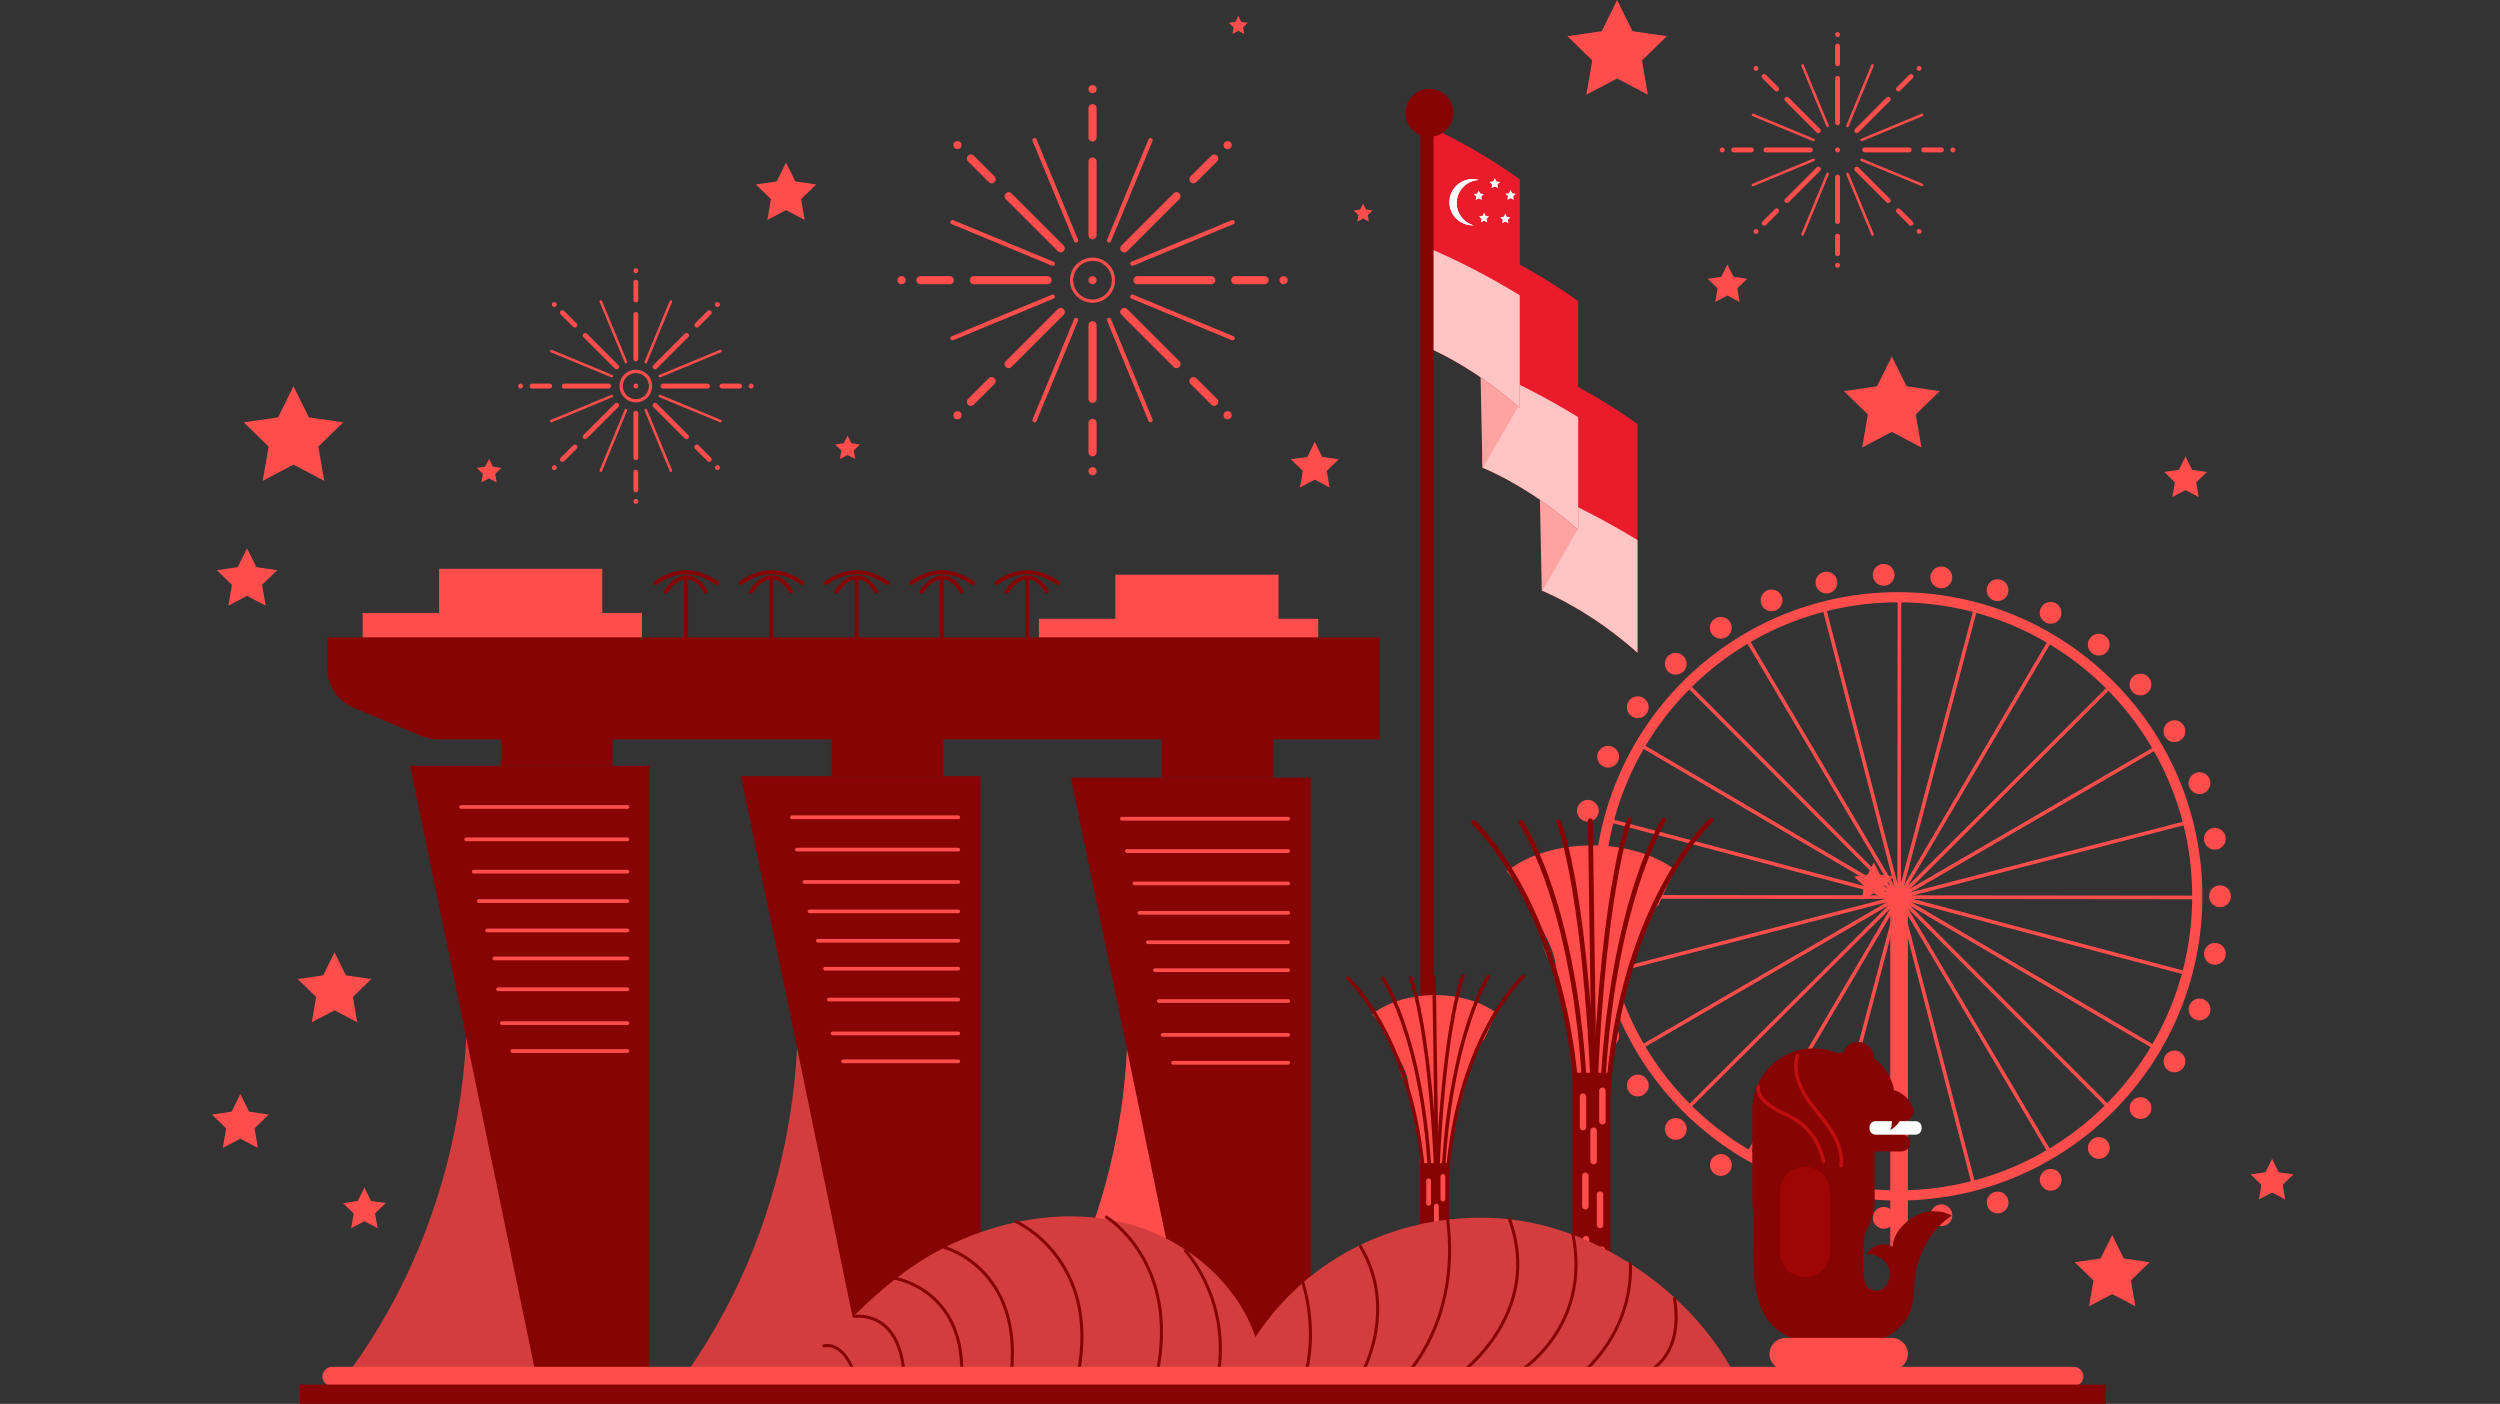 <?xml version="1.0" encoding="utf-8"?>
<!-- Generator: Adobe Illustrator 16.0.0, SVG Export Plug-In . SVG Version: 6.00 Build 0)  -->
<!DOCTYPE svg PUBLIC "-//W3C//DTD SVG 1.1//EN" "http://www.w3.org/Graphics/SVG/1.1/DTD/svg11.dtd">
<svg version="1.1" id="Layer_1" xmlns="http://www.w3.org/2000/svg" xmlns:xlink="http://www.w3.org/1999/xlink" x="0px" y="0px"
	 width="800px" height="449.234px" viewBox="0 0 800 449.234" enable-background="new 0 0 800 449.234" xml:space="preserve">
<rect x="0" y="0" width="800" height="449.234" fill="#333333" stroke="none"/>
<path fill="#EA1C2C" d="M493.021,117.935c10.876,4.879,21.271,10.833,30.981,17.747v73.18c-9.01-8.006-19.484-15.048-30.54-19.844
	L493.021,117.935z"/>
<path fill="#FFC4C4" d="M493.264,157.022l0.199,31.996c11.056,4.796,21.53,11.838,30.54,19.844V172.82
	C514.152,166.787,503.888,161.445,493.264,157.022z"/>
<polygon fill="#FFA2A2" points="492.397,141.809 493.383,189.292 504.844,169.449 "/>
<path fill="#EA1C2C" d="M474.033,78.592c10.877,4.878,21.271,10.833,30.981,17.747v73.179c-9.009-8.005-19.483-15.048-30.539-19.843
	L474.033,78.592z"/>
<path fill="#FFC4C4" d="M474.276,117.679l0.199,31.996c11.056,4.796,21.53,11.838,30.539,19.843v-36.041
	C495.166,127.443,484.898,122.102,474.276,117.679z"/>
<g>
	<g>
		<g>
			
				<circle fill="none" stroke="#FF4D4C" stroke-width="6.975" stroke-linecap="round" stroke-linejoin="round" stroke-dasharray="0,18.489" cx="607.415" cy="286.832" r="102.986"/>
		</g>
		<path fill="none" stroke="#FF4D4C" stroke-width="3.264" stroke-linejoin="round" stroke-miterlimit="10" d="M703.13,286.832
			c0,52.86-42.854,95.713-95.715,95.713c-52.862,0-95.715-42.853-95.715-95.713c0-52.864,42.853-95.715,95.715-95.715
			C660.275,191.117,703.13,233.968,703.13,286.832z"/>
		
			<line fill="none" stroke="#FF4D4C" stroke-width="1.163" stroke-linejoin="round" stroke-miterlimit="10" x1="559.429" y1="205.268" x2="656.022" y2="368.909"/>
		
			<line fill="none" stroke="#FF4D4C" stroke-width="1.163" stroke-linejoin="round" stroke-miterlimit="10" x1="632.056" y1="195.245" x2="583.395" y2="378.932"/>
		
			<line fill="none" stroke="#FF4D4C" stroke-width="1.163" stroke-linejoin="round" stroke-miterlimit="10" x1="689.873" y1="239.35" x2="525.578" y2="334.827"/>
		
			<line fill="none" stroke="#FF4D4C" stroke-width="1.163" stroke-linejoin="round" stroke-miterlimit="10" x1="699.567" y1="311.419" x2="515.883" y2="262.759"/>
		
			<line fill="none" stroke="#FF4D4C" stroke-width="1.163" stroke-linejoin="round" stroke-miterlimit="10" x1="674.838" y1="354.341" x2="540.611" y2="219.836"/>
		
			<line fill="none" stroke="#FF4D4C" stroke-width="1.163" stroke-linejoin="round" stroke-miterlimit="10" x1="607.627" y1="382.1" x2="607.824" y2="192.077"/>
		
			<line fill="none" stroke="#FF4D4C" stroke-width="1.163" stroke-linejoin="round" stroke-miterlimit="10" x1="540.473" y1="354.202" x2="674.979" y2="219.975"/>
		
			<line fill="none" stroke="#FF4D4C" stroke-width="1.163" stroke-linejoin="round" stroke-miterlimit="10" x1="512.714" y1="286.989" x2="702.736" y2="287.187"/>
		
			<line fill="none" stroke="#FF4D4C" stroke-width="1.163" stroke-linejoin="round" stroke-miterlimit="10" x1="525.834" y1="238.911" x2="689.615" y2="335.265"/>
		
			<line fill="none" stroke="#FF4D4C" stroke-width="1.163" stroke-linejoin="round" stroke-miterlimit="10" x1="699.696" y1="263.248" x2="515.754" y2="310.928"/>
		
			<line fill="none" stroke="#FF4D4C" stroke-width="1.163" stroke-linejoin="round" stroke-miterlimit="10" x1="631.565" y1="379.06" x2="583.886" y2="195.117"/>
		
			<line fill="none" stroke="#FF4D4C" stroke-width="1.163" stroke-linejoin="round" stroke-miterlimit="10" x1="559.549" y1="368.979" x2="655.902" y2="205.197"/>
	</g>
	<rect x="604.885" y="285.433" fill="#FF4D4C" width="5.646" height="122.112"/>
</g>
<rect x="136.152" y="436.872" fill="#FF4D4C" width="64.898" height="2.06"/>
<polygon fill="#FFA2A2" points="473.41,102.465 474.396,149.948 485.856,130.105 "/>
<path fill="#EA1C2C" d="M455.347,39.616c10.876,4.879,21.27,10.833,30.979,17.747v73.179c-9.007-8.006-19.482-15.048-30.537-19.843
	L455.347,39.616z"/>
<path fill="#FFC4C4" d="M455.589,78.703l0.2,31.996c11.055,4.796,21.53,11.837,30.539,19.843V94.501
	C476.478,88.467,466.212,83.126,455.589,78.703z"/>
<rect x="454.489" y="41.406" fill="#870404" width="4.244" height="365.076"/>
<g>
	<rect x="140.507" y="182.022" fill="#FF4D4C" width="52.219" height="23.052"/>
	<rect x="116.045" y="196.136" fill="#FF4D4C" width="89.384" height="14.583"/>
	<rect x="356.911" y="183.904" fill="#FF4D4C" width="52.218" height="23.051"/>
	<rect x="332.447" y="198.017" fill="#FF4D4C" width="89.384" height="14.584"/>
	<path fill="#870404" d="M140.277,236.595h301.314v-32.64H104.732v10.056c0,5.433,3.355,10.348,8.542,12.512l21.489,8.969
		C136.502,236.219,138.38,236.595,140.277,236.595z"/>
	<g>
		
			<path fill="none" stroke="#870404" stroke-width="1.283" stroke-linecap="round" stroke-linejoin="round" stroke-miterlimit="10" d="
			M209.741,186.569c7.329-5.107,13.721-4.077,19.728,0.029"/>
		
			<line fill="none" stroke="#870404" stroke-width="1.283" stroke-linecap="round" stroke-linejoin="round" stroke-miterlimit="10" x1="219.542" y1="205.544" x2="219.542" y2="185.315"/>
		
			<path fill="none" stroke="#870404" stroke-width="1.283" stroke-linecap="round" stroke-linejoin="round" stroke-miterlimit="10" d="
			M213.034,189.393c2.666-4.391,8.39-7.684,12.78-0.157"/>
	</g>
	<g>
		
			<path fill="none" stroke="#870404" stroke-width="1.283" stroke-linecap="round" stroke-linejoin="round" stroke-miterlimit="10" d="
			M237.027,186.569c7.329-5.107,13.721-4.077,19.728,0.029"/>
		
			<line fill="none" stroke="#870404" stroke-width="1.283" stroke-linecap="round" stroke-linejoin="round" stroke-miterlimit="10" x1="246.828" y1="205.544" x2="246.828" y2="185.315"/>
		
			<path fill="none" stroke="#870404" stroke-width="1.283" stroke-linecap="round" stroke-linejoin="round" stroke-miterlimit="10" d="
			M240.319,189.393c2.666-4.391,8.39-7.684,12.781-0.157"/>
	</g>
	<g>
		
			<path fill="none" stroke="#870404" stroke-width="1.283" stroke-linecap="round" stroke-linejoin="round" stroke-miterlimit="10" d="
			M264.312,186.569c7.329-5.107,13.721-4.077,19.728,0.029"/>
		
			<line fill="none" stroke="#870404" stroke-width="1.283" stroke-linecap="round" stroke-linejoin="round" stroke-miterlimit="10" x1="274.113" y1="205.544" x2="274.113" y2="185.315"/>
		
			<path fill="none" stroke="#870404" stroke-width="1.283" stroke-linecap="round" stroke-linejoin="round" stroke-miterlimit="10" d="
			M267.605,189.393c2.665-4.391,8.389-7.684,12.78-0.157"/>
	</g>
	<g>
		
			<path fill="none" stroke="#870404" stroke-width="1.283" stroke-linecap="round" stroke-linejoin="round" stroke-miterlimit="10" d="
			M291.598,186.569c7.329-5.107,13.722-4.077,19.729,0.029"/>
		
			<line fill="none" stroke="#870404" stroke-width="1.283" stroke-linecap="round" stroke-linejoin="round" stroke-miterlimit="10" x1="301.398" y1="205.544" x2="301.398" y2="185.315"/>
		
			<path fill="none" stroke="#870404" stroke-width="1.283" stroke-linecap="round" stroke-linejoin="round" stroke-miterlimit="10" d="
			M294.891,189.393c2.666-4.391,8.39-7.684,12.78-0.157"/>
	</g>
	<g>
		
			<path fill="none" stroke="#870404" stroke-width="1.283" stroke-linecap="round" stroke-linejoin="round" stroke-miterlimit="10" d="
			M318.884,186.569c7.329-5.107,13.721-4.077,19.728,0.029"/>
		
			<line fill="none" stroke="#870404" stroke-width="1.283" stroke-linecap="round" stroke-linejoin="round" stroke-miterlimit="10" x1="328.685" y1="205.544" x2="328.685" y2="185.315"/>
		
			<path fill="none" stroke="#870404" stroke-width="1.283" stroke-linecap="round" stroke-linejoin="round" stroke-miterlimit="10" d="
			M322.176,189.393c2.666-4.391,8.39-7.684,12.781-0.157"/>
	</g>
	<g>
		<rect x="160.266" y="230.948" fill="#870404" width="35.754" height="14.113"/>
		<path fill="#D33D3D" d="M112.128,438.413h72.769c-3.593-58.859-20.322-118.099-43.617-172.247
			C158.841,323.921,147.664,389.634,112.128,438.413z"/>
		<polygon fill="#870404" points="207.978,438.413 207.978,245.062 131.214,245.062 171.173,438.413 		"/>
		
			<line fill="none" stroke="#FF4D4C" stroke-width="1.188" stroke-linecap="round" stroke-linejoin="round" stroke-miterlimit="10" x1="147.564" y1="258.233" x2="200.791" y2="258.233"/>
		
			<line fill="none" stroke="#FF4D4C" stroke-width="1.188" stroke-linecap="round" stroke-linejoin="round" stroke-miterlimit="10" x1="149.177" y1="268.583" x2="200.791" y2="268.583"/>
		
			<line fill="none" stroke="#FF4D4C" stroke-width="1.188" stroke-linecap="round" stroke-linejoin="round" stroke-miterlimit="10" x1="151.596" y1="278.934" x2="200.791" y2="278.934"/>
		
			<line fill="none" stroke="#FF4D4C" stroke-width="1.188" stroke-linecap="round" stroke-linejoin="round" stroke-miterlimit="10" x1="153.209" y1="288.343" x2="200.791" y2="288.343"/>
		
			<line fill="none" stroke="#FF4D4C" stroke-width="1.188" stroke-linecap="round" stroke-linejoin="round" stroke-miterlimit="10" x1="155.898" y1="297.751" x2="200.791" y2="297.751"/>
		
			<line fill="none" stroke="#FF4D4C" stroke-width="1.188" stroke-linecap="round" stroke-linejoin="round" stroke-miterlimit="10" x1="158.183" y1="306.689" x2="200.791" y2="306.689"/>
		
			<line fill="none" stroke="#FF4D4C" stroke-width="1.188" stroke-linecap="round" stroke-linejoin="round" stroke-miterlimit="10" x1="159.393" y1="316.568" x2="200.791" y2="316.568"/>
		
			<line fill="none" stroke="#FF4D4C" stroke-width="1.188" stroke-linecap="round" stroke-linejoin="round" stroke-miterlimit="10" x1="160.603" y1="327.39" x2="200.791" y2="327.39"/>
		
			<line fill="none" stroke="#FF4D4C" stroke-width="1.188" stroke-linecap="round" stroke-linejoin="round" stroke-miterlimit="10" x1="163.962" y1="336.327" x2="200.791" y2="336.327"/>
	</g>
	<g>
		<rect x="266.115" y="234.24" fill="#870404" width="35.754" height="14.114"/>
		<path fill="#D33D3D" d="M220.34,438.413h70.173c-4.005-57.773-20.523-115.814-43.384-168.953
			C264.297,325.922,254.011,389.995,220.34,438.413z"/>
		<polygon fill="#870404" points="313.828,438.413 313.828,248.354 237.064,248.354 276.343,438.413 		"/>
		
			<line fill="none" stroke="#FF4D4C" stroke-width="1.188" stroke-linecap="round" stroke-linejoin="round" stroke-miterlimit="10" x1="253.414" y1="261.526" x2="306.641" y2="261.526"/>
		
			<line fill="none" stroke="#FF4D4C" stroke-width="1.188" stroke-linecap="round" stroke-linejoin="round" stroke-miterlimit="10" x1="255.026" y1="271.877" x2="306.641" y2="271.877"/>
		
			<line fill="none" stroke="#FF4D4C" stroke-width="1.188" stroke-linecap="round" stroke-linejoin="round" stroke-miterlimit="10" x1="257.446" y1="282.227" x2="306.641" y2="282.227"/>
		
			<line fill="none" stroke="#FF4D4C" stroke-width="1.188" stroke-linecap="round" stroke-linejoin="round" stroke-miterlimit="10" x1="259.059" y1="291.635" x2="306.641" y2="291.635"/>
		
			<line fill="none" stroke="#FF4D4C" stroke-width="1.188" stroke-linecap="round" stroke-linejoin="round" stroke-miterlimit="10" x1="261.747" y1="301.045" x2="306.641" y2="301.045"/>
		
			<line fill="none" stroke="#FF4D4C" stroke-width="1.188" stroke-linecap="round" stroke-linejoin="round" stroke-miterlimit="10" x1="264.032" y1="309.983" x2="306.641" y2="309.983"/>
		
			<line fill="none" stroke="#FF4D4C" stroke-width="1.188" stroke-linecap="round" stroke-linejoin="round" stroke-miterlimit="10" x1="265.242" y1="319.861" x2="306.641" y2="319.861"/>
		
			<line fill="none" stroke="#FF4D4C" stroke-width="1.188" stroke-linecap="round" stroke-linejoin="round" stroke-miterlimit="10" x1="266.452" y1="330.682" x2="306.641" y2="330.682"/>
		
			<line fill="none" stroke="#FF4D4C" stroke-width="1.188" stroke-linecap="round" stroke-linejoin="round" stroke-miterlimit="10" x1="269.812" y1="339.621" x2="306.641" y2="339.621"/>
	</g>
	<g>
		<rect x="371.697" y="234.713" fill="#870404" width="35.753" height="14.113"/>
		<path fill="#FF4D4C" d="M326.239,438.413h69.822c-4.062-57.619-20.551-115.488-43.35-168.483
			C369.823,326.211,359.652,390.052,326.239,438.413z"/>
		<polygon fill="#870404" points="419.408,438.413 419.408,248.826 342.646,248.826 381.826,438.413 		"/>
		
			<line fill="none" stroke="#FF4D4C" stroke-width="1.188" stroke-linecap="round" stroke-linejoin="round" stroke-miterlimit="10" x1="358.995" y1="261.996" x2="412.222" y2="261.996"/>
		
			<line fill="none" stroke="#FF4D4C" stroke-width="1.188" stroke-linecap="round" stroke-linejoin="round" stroke-miterlimit="10" x1="360.608" y1="272.347" x2="412.222" y2="272.347"/>
		
			<line fill="none" stroke="#FF4D4C" stroke-width="1.188" stroke-linecap="round" stroke-linejoin="round" stroke-miterlimit="10" x1="363.027" y1="282.696" x2="412.222" y2="282.696"/>
		
			<line fill="none" stroke="#FF4D4C" stroke-width="1.188" stroke-linecap="round" stroke-linejoin="round" stroke-miterlimit="10" x1="364.641" y1="292.105" x2="412.222" y2="292.105"/>
		
			<line fill="none" stroke="#FF4D4C" stroke-width="1.188" stroke-linecap="round" stroke-linejoin="round" stroke-miterlimit="10" x1="367.329" y1="301.515" x2="412.222" y2="301.515"/>
		
			<line fill="none" stroke="#FF4D4C" stroke-width="1.188" stroke-linecap="round" stroke-linejoin="round" stroke-miterlimit="10" x1="369.614" y1="310.452" x2="412.222" y2="310.452"/>
		
			<line fill="none" stroke="#FF4D4C" stroke-width="1.188" stroke-linecap="round" stroke-linejoin="round" stroke-miterlimit="10" x1="370.824" y1="320.333" x2="412.222" y2="320.333"/>
		
			<line fill="none" stroke="#FF4D4C" stroke-width="1.188" stroke-linecap="round" stroke-linejoin="round" stroke-miterlimit="10" x1="372.033" y1="331.152" x2="412.222" y2="331.152"/>
		
			<line fill="none" stroke="#FF4D4C" stroke-width="1.188" stroke-linecap="round" stroke-linejoin="round" stroke-miterlimit="10" x1="375.394" y1="340.091" x2="412.222" y2="340.091"/>
	</g>
</g>
<g>
	<path fill="#FF4D4C" d="M493.536,302.213c0.603,1.587,1.168,3.189,1.696,4.809c0.018,0.046,0.038,0.092,0.058,0.138
		C494.872,305.489,494.275,303.839,493.536,302.213z"/>
	<path fill="#FF4D4C" d="M509.435,270.518c-10.656,0-20.185,3-26.509,7.711c-0.252,0.189-0.494,0.383-0.734,0.576
		c3.903,4.444,6.731,9.622,9.072,15.052c3.797,5.751,6.894,11.896,6.873,18.426c4.385,16.735,5.048,30.994,5.048,30.994l11.737,2.11
		c0.79-10.759,3.456-22.056,6.578-32.211c1.034-8.372,3.912-16.16,8.774-23.242c0.137-0.198,0.304-0.325,0.484-0.404
		c1.63-3.79,3.394-7.53,5.211-11.229C529.652,273.555,520.13,270.518,509.435,270.518z"/>
	
		<path fill="none" stroke="#870404" stroke-width="1.536" stroke-linecap="round" stroke-linejoin="round" stroke-miterlimit="10" d="
		M471.577,263.199c0,0,33.588,30.586,33.588,103.767"/>
	
		<path fill="none" stroke="#870404" stroke-width="1.536" stroke-linecap="round" stroke-linejoin="round" stroke-miterlimit="10" d="
		M486.776,263.199c0,0,20.828,30.961,20.828,104.142"/>
	
		<path fill="none" stroke="#870404" stroke-width="1.536" stroke-linecap="round" stroke-linejoin="round" stroke-miterlimit="10" d="
		M508.919,262.638l1.501,104.703c-1.877-81.062-11.635-104.328-11.635-104.328"/>
	
		<path fill="none" stroke="#870404" stroke-width="1.536" stroke-linecap="round" stroke-linejoin="round" stroke-miterlimit="10" d="
		M547.572,262.449c0,0-33.587,30.586-33.587,103.767"/>
	
		<path fill="none" stroke="#870404" stroke-width="1.536" stroke-linecap="round" stroke-linejoin="round" stroke-miterlimit="10" d="
		M532.374,262.449c0,0-19.984,31.711-19.984,104.892"/>
	
		<path fill="none" stroke="#870404" stroke-width="1.536" stroke-linecap="round" stroke-linejoin="round" stroke-miterlimit="10" d="
		M509.855,366.591c1.877-81.063,11.635-104.329,11.635-104.329"/>
	<rect x="503.185" y="343.276" fill="#870404" width="12.112" height="72.852"/>
	<path fill="#FF4D4C" d="M506.573,361.712L506.573,361.712c-0.568,0-1.033-0.465-1.033-1.032v-9.757
		c0-0.568,0.465-1.032,1.033-1.032l0,0c0.567,0,1.031,0.464,1.031,1.032v9.757C507.604,361.247,507.141,361.712,506.573,361.712z"/>
	<path fill="#FF4D4C" d="M509.95,372.595L509.95,372.595c-0.567,0-1.031-0.464-1.031-1.032v-9.757c0-0.567,0.464-1.032,1.031-1.032
		l0,0c0.567,0,1.032,0.465,1.032,1.032v9.757C510.982,372.131,510.518,372.595,509.95,372.595z"/>
	<path fill="#FF4D4C" d="M512.015,393.049L512.015,393.049c-0.568,0-1.032-0.466-1.032-1.033v-9.757
		c0-0.568,0.464-1.032,1.032-1.032l0,0c0.567,0,1.031,0.464,1.031,1.032v9.757C513.046,392.583,512.582,393.049,512.015,393.049z"/>
	<path fill="#FF4D4C" d="M512.576,410.687L512.576,410.687c-0.567,0-1.031-0.465-1.031-1.032v-9.757
		c0-0.568,0.464-1.032,1.031-1.032l0,0c0.568,0,1.034,0.464,1.034,1.032v9.757C513.61,410.222,513.145,410.687,512.576,410.687z"/>
	<path fill="#FF4D4C" d="M507.51,407.309L507.51,407.309c-0.566,0-1.03-0.464-1.03-1.032v-9.757c0-0.567,0.464-1.032,1.03-1.032l0,0
		c0.568,0,1.033,0.465,1.033,1.032v9.757C508.543,406.845,508.078,407.309,507.51,407.309z"/>
	<path fill="#FF4D4C" d="M512.766,359.835L512.766,359.835c-0.567,0-1.033-0.464-1.033-1.032v-9.757
		c0-0.567,0.466-1.031,1.033-1.031l0,0c0.566,0,1.03,0.464,1.03,1.031v9.757C513.796,359.371,513.332,359.835,512.766,359.835z"/>
	<path fill="#FF4D4C" d="M507.324,387.043L507.324,387.043c-0.568,0-1.034-0.464-1.034-1.031v-9.758
		c0-0.567,0.466-1.031,1.034-1.031l0,0c0.566,0,1.031,0.464,1.031,1.031v9.758C508.355,386.579,507.891,387.043,507.324,387.043z"/>
</g>
<g>
	<path fill="#FF4D4C" d="M447.521,341.849c0.443,1.173,0.862,2.357,1.253,3.555c0.015,0.034,0.028,0.068,0.043,0.103
		C448.51,344.271,448.067,343.05,447.521,341.849z"/>
	<path fill="#FF4D4C" d="M459.271,318.42c-7.875,0-14.919,2.217-19.594,5.7c-0.187,0.139-0.365,0.282-0.545,0.426
		c2.887,3.284,4.978,7.112,6.707,11.126c2.809,4.251,5.098,8.793,5.081,13.621c3.241,12.369,3.731,22.909,3.731,22.909l8.678,1.562
		c0.584-7.954,2.555-16.304,4.861-23.812c0.765-6.188,2.894-11.945,6.487-17.181c0.101-0.146,0.224-0.24,0.356-0.299
		c1.205-2.801,2.509-5.565,3.853-8.3C474.218,320.665,467.179,318.42,459.271,318.42z"/>
	
		<path fill="none" stroke="#870404" stroke-width="1.135" stroke-linecap="round" stroke-linejoin="round" stroke-miterlimit="10" d="
		M431.289,313.01c0,0,24.828,22.608,24.828,76.704"/>
	
		<path fill="none" stroke="#870404" stroke-width="1.135" stroke-linecap="round" stroke-linejoin="round" stroke-miterlimit="10" d="
		M442.524,313.01c0,0,15.396,22.887,15.396,76.981"/>
	
		<path fill="none" stroke="#870404" stroke-width="1.135" stroke-linecap="round" stroke-linejoin="round" stroke-miterlimit="10" d="
		M458.891,312.594l1.11,77.397c-1.388-59.92-8.599-77.12-8.599-77.12"/>
	
		<path fill="none" stroke="#870404" stroke-width="1.135" stroke-linecap="round" stroke-linejoin="round" stroke-miterlimit="10" d="
		M487.465,312.454c0,0-24.828,22.61-24.828,76.705"/>
	
		<path fill="none" stroke="#870404" stroke-width="1.135" stroke-linecap="round" stroke-linejoin="round" stroke-miterlimit="10" d="
		M476.229,312.454c0,0-14.771,23.442-14.771,77.537"/>
	
		<path fill="none" stroke="#870404" stroke-width="1.135" stroke-linecap="round" stroke-linejoin="round" stroke-miterlimit="10" d="
		M459.584,389.438c1.389-59.922,8.6-77.12,8.6-77.12"/>
	<rect x="454.652" y="372.202" fill="#870404" width="8.955" height="53.854"/>
	<path fill="#FF4D4C" d="M457.158,385.83L457.158,385.83c-0.421,0-0.765-0.344-0.765-0.763v-7.213c0-0.42,0.344-0.762,0.765-0.762
		l0,0c0.418,0,0.762,0.342,0.762,0.762v7.213C457.92,385.486,457.576,385.83,457.158,385.83z"/>
	<path fill="#FF4D4C" d="M459.654,393.875L459.654,393.875c-0.42,0-0.764-0.343-0.764-0.762V385.9c0-0.42,0.344-0.764,0.764-0.764
		l0,0c0.419,0,0.763,0.344,0.763,0.764v7.213C460.417,393.532,460.073,393.875,459.654,393.875z"/>
	<path fill="#FF4D4C" d="M461.179,408.994L461.179,408.994c-0.418,0-0.762-0.344-0.762-0.763v-7.213c0-0.42,0.344-0.764,0.762-0.764
		l0,0c0.421,0,0.765,0.344,0.765,0.764v7.213C461.943,408.65,461.6,408.994,461.179,408.994z"/>
	<path fill="#FF4D4C" d="M461.596,422.033L461.596,422.033c-0.42,0-0.764-0.344-0.764-0.763v-7.213c0-0.42,0.344-0.764,0.764-0.764
		l0,0c0.42,0,0.764,0.344,0.764,0.764v7.213C462.359,421.689,462.016,422.033,461.596,422.033z"/>
	<path fill="#FF4D4C" d="M457.852,419.536L457.852,419.536c-0.42,0-0.764-0.344-0.764-0.764v-7.212c0-0.42,0.344-0.764,0.764-0.764
		l0,0c0.419,0,0.762,0.344,0.762,0.764v7.212C458.613,419.192,458.271,419.536,457.852,419.536z"/>
	<path fill="#FF4D4C" d="M461.734,384.442L461.734,384.442c-0.419,0-0.762-0.342-0.762-0.762v-7.213
		c0-0.419,0.343-0.763,0.762-0.763l0,0c0.42,0,0.764,0.344,0.764,0.763v7.213C462.498,384.101,462.154,384.442,461.734,384.442z"/>
	<path fill="#FF4D4C" d="M457.712,404.556L457.712,404.556c-0.419,0-0.763-0.343-0.763-0.762v-7.215
		c0-0.419,0.344-0.762,0.763-0.762l0,0c0.42,0,0.764,0.343,0.764,0.762v7.215C458.476,404.213,458.132,404.556,457.712,404.556z"/>
</g>
<g>
	<path fill="#D33D3D" d="M555.001,439.712H256.196c12.817-14.955,27.755-31.166,45.294-40.125
		c17.54-8.96,38.064-12.996,57.249-8.536c19.184,4.461,36.602,18.171,43.001,36.798c16.813-25.699,45.905-39.54,76.582-38.076
		C508.999,391.237,540.711,412.528,555.001,439.712z"/>
	
		<path fill="none" stroke="#870404" stroke-width="0.986" stroke-linecap="round" stroke-linejoin="round" stroke-miterlimit="10" d="
		M263.672,430.677c0,0,6.145-1.808,9.759,9.035"/>
	
		<path fill="none" stroke="#870404" stroke-width="0.986" stroke-linecap="round" stroke-linejoin="round" stroke-miterlimit="10" d="
		M273.432,421.278c0,0,14.458-2.529,15.904,18.796"/>
	
		<path fill="none" stroke="#870404" stroke-width="0.986" stroke-linecap="round" stroke-linejoin="round" stroke-miterlimit="10" d="
		M286.082,408.988c0,0,22.049,3.254,21.687,30.362"/>
	
		<path fill="none" stroke="#870404" stroke-width="0.986" stroke-linecap="round" stroke-linejoin="round" stroke-miterlimit="10" d="
		M302.347,399.23c0,0,24.579,6.505,21.326,39.758"/>
	
		<path fill="none" stroke="#870404" stroke-width="0.986" stroke-linecap="round" stroke-linejoin="round" stroke-miterlimit="10" d="
		M325.119,390.916c0,0,27.108,11.928,19.879,48.796"/>
	
		<path fill="none" stroke="#870404" stroke-width="0.986" stroke-linecap="round" stroke-linejoin="round" stroke-miterlimit="10" d="
		M354.034,389.47c0,0,23.494,14.098,16.265,49.881"/>
	
		<path fill="none" stroke="#870404" stroke-width="0.986" stroke-linecap="round" stroke-linejoin="round" stroke-miterlimit="10" d="
		M379.336,400.314c0,0,14.458,15.181,10.481,39.76"/>
	
		<path fill="none" stroke="#870404" stroke-width="0.986" stroke-linecap="round" stroke-linejoin="round" stroke-miterlimit="10" d="
		M418.011,438.628c0,0,3.616-12.289-1.084-28.193"/>
	
		<path fill="none" stroke="#870404" stroke-width="0.986" stroke-linecap="round" stroke-linejoin="round" stroke-miterlimit="10" d="
		M436.083,438.988c0,0,11.206-20.239-0.722-40.12"/>
	
		<path fill="none" stroke="#870404" stroke-width="0.986" stroke-linecap="round" stroke-linejoin="round" stroke-miterlimit="10" d="
		M449.818,440.074c0,0,17.711-17.351,13.374-50.242"/>
	
		<path fill="none" stroke="#870404" stroke-width="0.986" stroke-linecap="round" stroke-linejoin="round" stroke-miterlimit="10" d="
		M467.529,439.351c0,0,26.387-19.157,15.542-49.157"/>
	
		<path fill="none" stroke="#870404" stroke-width="0.986" stroke-linecap="round" stroke-linejoin="round" stroke-miterlimit="10" d="
		M485.602,439.351c0,0,23.855-14.097,17.712-44.458"/>
	
		<path fill="none" stroke="#870404" stroke-width="0.986" stroke-linecap="round" stroke-linejoin="round" stroke-miterlimit="10" d="
		M505.482,440.074c0,0,16.988-12.651,16.264-35.784"/>
	
		<path fill="none" stroke="#870404" stroke-width="0.986" stroke-linecap="round" stroke-linejoin="round" stroke-miterlimit="10" d="
		M525.725,439.712c0,0,13.372-3.976,10.119-24.217"/>
</g>
<g>
	<g>
		<path fill="#870404" d="M624.638,388.987c-3.662-1.938-8.313-1.865-11.913,0.189s-6.899,5.664-7.094,9.806
			c-2.912-1.763-6.609-0.472-8.442,2.398c2.359-0.222,4.8,0.822,6.276,2.689c3.045,3.866-0.134,11.507-5.472,8.142
			c-3.179-2.003-1.183-16.556-1.183-20.158c0-4.999,0-9.997,0-14.995c0-9.826-8.041-17.866-17.866-17.866
			c-9.827,0-17.866,8.04-17.866,17.866c0,7.377,0,14.754,0,22.13c0,11.716,0.128,24.263,12.802,29.187
			c6.302,2.45,13.382,3.203,20.091,2.457c5.751-0.64,11.445-3.096,15.201-7.497c4.3-5.042,2.622-12.231,4.343-18.34
			C615.322,398.577,618.922,392.623,624.638,388.987z"/>
		<path fill="#870404" d="M580.317,403.513L580.317,403.513c-10.771,0-19.583-8.812-19.583-19.583v-28.86
			c0-10.771,8.813-19.584,19.583-19.584l0,0c10.772,0,19.584,8.813,19.584,19.584v28.86
			C599.901,394.701,591.09,403.513,580.317,403.513z"/>
		<path fill="#870404" d="M597.154,358.849h11.818c2.403,0,3.997-2.456,3.059-4.667c-1.073-2.531-3.276-4.625-5.942-5.308
			c-0.587-4.029-4.021-9.505-7.871-10.834s-8.027-1.212-12.099-1.081C591.041,342.675,595.883,351.414,597.154,358.849z"/>
		<path fill="#870404" d="M608.492,368.47h-8.247c-1.511,0-2.747-1.237-2.747-2.749l0,0c0-1.513,1.236-2.75,2.747-2.75h8.247
			c1.512,0,2.747,1.237,2.747,2.75l0,0C611.239,367.232,610.004,368.47,608.492,368.47z"/>
		<path fill="#FFFFFF" d="M612.988,363.086h-12.827c-1.054,0-1.916-0.862-1.916-1.916v-0.479c0-1.054,0.862-1.916,1.916-1.916
			h12.827c1.054,0,1.916,0.862,1.916,1.916v0.479C614.904,362.224,614.042,363.086,612.988,363.086z"/>
		<path fill="#870404" d="M604.688,356.112c0.889,1.688,0.958,3.784,0.182,5.525c2.297-1.251,3.942-3.636,4.296-6.228"/>
		<path fill="#870404" d="M594.576,348.542L594.576,348.542c-2.74,0-4.981-2.243-4.981-4.982v-5.153c0-2.74,2.241-4.981,4.981-4.981
			l0,0c2.741,0,4.981,2.241,4.981,4.981v5.153C599.558,346.299,597.317,348.542,594.576,348.542z"/>
		<path fill="#A00505" d="M577.569,408.666L577.569,408.666c-4.408,0-8.017-3.606-8.017-8.016v-19.24
			c0-4.409,3.608-8.017,8.017-8.017l0,0c4.409,0,8.018,3.607,8.018,8.017v19.24C585.587,405.06,581.979,408.666,577.569,408.666z"/>
	</g>
	
		<path fill="none" stroke="#C00E0E" stroke-width="1.125" stroke-linecap="round" stroke-linejoin="round" stroke-miterlimit="10" d="
		M575.207,337.748c-1.341,4.159,0.041,8.758,2.289,12.505c2.25,3.749,5.321,6.932,7.797,10.534c2.477,3.602,4.392,7.895,3.838,12.23
		"/>
	
		<path fill="none" stroke="#C00E0E" stroke-width="1.125" stroke-linecap="round" stroke-linejoin="round" stroke-miterlimit="10" d="
		M562.659,347.833c-0.242,2.842,1.836,4.623,4.175,6.254c2.34,1.632,5.084,2.585,7.518,4.073c4.796,2.934,8.226,8.009,9.156,13.553"
		/>
</g>
<path fill="#FF4D4C" d="M663.586,443.568H106.277c-1.699,0-3.091-1.391-3.091-3.091l0,0c0-1.699,1.392-3.091,3.091-3.091h557.309
	c1.701,0,3.092,1.392,3.092,3.091l0,0C666.678,442.178,665.287,443.568,663.586,443.568z"/>
<path fill="#FF4D4C" d="M605.385,438.417h-33.997c-2.832,0-5.149-2.318-5.149-5.15l0,0c0-2.834,2.317-5.15,5.149-5.15h33.997
	c2.832,0,5.148,2.316,5.148,5.15l0,0C610.533,436.099,608.217,438.417,605.385,438.417z"/>
<circle fill="#870404" cx="457.42" cy="36.1" r="7.682"/>
<g>
	<path fill="#FFFFFF" d="M471.543,72.096c-1.578,0.072-3.193-0.36-4.586-1.341c-3.34-2.351-4.143-6.964-1.792-10.305
		c1.854-2.634,5.118-3.69,8.051-2.866c-2.208,0.1-4.349,1.185-5.719,3.132c-2.352,3.34-1.55,7.954,1.791,10.305
		C469.994,71.519,470.757,71.875,471.543,72.096z"/>
	<path fill="#FFFFFF" d="M471.543,72.096c-1.578,0.072-3.193-0.36-4.586-1.341c-3.34-2.351-4.143-6.964-1.792-10.305
		c1.854-2.634,5.118-3.69,8.051-2.866c-2.208,0.1-4.349,1.185-5.719,3.132c-2.352,3.34-1.55,7.954,1.791,10.305
		C469.994,71.519,470.757,71.875,471.543,72.096z"/>
</g>
<polygon fill="#FFFFFF" points="478.333,56.98 478.864,58.054 480.05,58.227 479.192,59.063 479.396,60.244 478.333,59.687 
	477.273,60.244 477.478,59.063 476.618,58.227 477.804,58.054 "/>
<polygon fill="#FFFFFF" points="483.38,60.769 483.9,61.825 485.066,61.994 484.223,62.817 484.422,63.978 483.38,63.43 
	482.337,63.978 482.534,62.817 481.691,61.994 482.858,61.825 "/>
<polygon fill="#FFFFFF" points="473.216,60.939 473.714,61.948 474.829,62.111 474.023,62.897 474.214,64.007 473.216,63.482 
	472.219,64.007 472.409,62.897 471.604,62.111 472.718,61.948 "/>
<polygon fill="#FFFFFF" points="474.894,68.038 475.4,69.065 476.535,69.23 475.715,70.029 475.908,71.158 474.894,70.625 
	473.88,71.158 474.075,70.029 473.254,69.23 474.387,69.065 "/>
<polygon fill="#FFFFFF" points="481.692,68.337 482.199,69.364 483.334,69.529 482.513,70.328 482.706,71.457 481.692,70.924 
	480.679,71.457 480.874,70.328 480.053,69.529 481.186,69.364 "/>
<g>
	<g>
		<path fill="#FF4D4C" d="M349.613,76.565L349.613,76.565c-0.719,0-1.302-0.583-1.302-1.302V51.681c0-0.719,0.583-1.302,1.302-1.302
			l0,0c0.72,0,1.302,0.583,1.302,1.302v23.583C350.915,75.982,350.333,76.565,349.613,76.565z"/>
		<path fill="#FF4D4C" d="M349.613,45.287L349.613,45.287c-0.719,0-1.302-0.582-1.302-1.302v-9.38c0-0.719,0.583-1.301,1.302-1.301
			l0,0c0.72,0,1.302,0.583,1.302,1.301v9.38C350.915,44.705,350.333,45.287,349.613,45.287z"/>
		<circle fill="#FF4D4C" cx="349.613" cy="28.531" r="1.302"/>
	</g>
	<g>
		<path fill="#FF4D4C" d="M340.355,80.4L340.355,80.4c-0.509,0.508-1.333,0.508-1.841,0l-16.676-16.675
			c-0.508-0.508-0.508-1.333,0-1.841l0,0c0.508-0.508,1.333-0.508,1.841,0l16.676,16.676
			C340.864,79.067,340.864,79.892,340.355,80.4z"/>
		<path fill="#FF4D4C" d="M318.238,58.283L318.238,58.283c-0.508,0.508-1.333,0.508-1.841,0l-6.632-6.632
			c-0.508-0.508-0.508-1.333,0-1.841l0,0c0.508-0.508,1.332-0.508,1.84,0l6.633,6.632C318.746,56.951,318.746,57.775,318.238,58.283
			z"/>
		<circle fill="#FF4D4C" cx="306.39" cy="46.435" r="1.302"/>
	</g>
	<g>
		<path fill="#FF4D4C" d="M336.521,89.659L336.521,89.659c0,0.719-0.583,1.302-1.302,1.302h-23.583
			c-0.719,0-1.302-0.583-1.302-1.302l0,0c0-0.719,0.583-1.301,1.302-1.301h23.583C335.938,88.357,336.521,88.94,336.521,89.659z"/>
		<path fill="#FF4D4C" d="M305.242,89.659L305.242,89.659c0,0.719-0.583,1.302-1.302,1.302h-9.379c-0.719,0-1.302-0.583-1.302-1.302
			l0,0c0-0.719,0.583-1.301,1.302-1.301h9.379C304.659,88.357,305.242,88.94,305.242,89.659z"/>
		<circle fill="#FF4D4C" cx="288.485" cy="89.659" r="1.302"/>
	</g>
	<g>
		<path fill="#FF4D4C" d="M340.355,98.917L340.355,98.917c0.508,0.508,0.508,1.332,0,1.841l-16.676,16.675
			c-0.508,0.508-1.333,0.508-1.841,0l0,0c-0.508-0.508-0.508-1.332,0-1.841l16.676-16.676
			C339.023,98.409,339.847,98.409,340.355,98.917z"/>
		<path fill="#FF4D4C" d="M318.238,121.034L318.238,121.034c0.508,0.508,0.508,1.333,0,1.841l-6.633,6.633
			c-0.508,0.508-1.332,0.508-1.84,0l0,0c-0.508-0.508-0.508-1.333,0-1.841l6.632-6.633
			C316.905,120.526,317.729,120.526,318.238,121.034z"/>
		<circle fill="#FF4D4C" cx="306.39" cy="132.882" r="1.302"/>
	</g>
	<g>
		<path fill="#FF4D4C" d="M349.613,102.752L349.613,102.752c0.72,0,1.302,0.583,1.302,1.301v23.583c0,0.719-0.582,1.302-1.302,1.302
			l0,0c-0.719,0-1.302-0.583-1.302-1.302v-23.583C348.312,103.335,348.895,102.752,349.613,102.752z"/>
		<path fill="#FF4D4C" d="M349.613,134.03L349.613,134.03c0.72,0,1.302,0.583,1.302,1.302v9.38c0,0.719-0.582,1.301-1.302,1.301l0,0
			c-0.719,0-1.302-0.583-1.302-1.301v-9.38C348.312,134.613,348.895,134.03,349.613,134.03z"/>
		<circle fill="#FF4D4C" cx="349.613" cy="150.787" r="1.302"/>
	</g>
	<g>
		<path fill="#FF4D4C" d="M358.872,98.917L358.872,98.917c0.508-0.508,1.333-0.508,1.841,0l16.675,16.676
			c0.509,0.509,0.509,1.333,0,1.841l0,0c-0.507,0.508-1.333,0.508-1.841,0l-16.675-16.675
			C358.364,100.249,358.364,99.425,358.872,98.917z"/>
		<path fill="#FF4D4C" d="M380.989,121.034L380.989,121.034c0.508-0.508,1.333-0.508,1.841,0l6.633,6.633
			c0.508,0.508,0.508,1.333,0,1.841l0,0c-0.509,0.508-1.333,0.508-1.841,0l-6.633-6.633
			C380.48,122.367,380.48,121.542,380.989,121.034z"/>
		<circle fill="#FF4D4C" cx="392.837" cy="132.882" r="1.302"/>
	</g>
	<g>
		<path fill="#FF4D4C" d="M362.707,89.659L362.707,89.659c0-0.719,0.583-1.301,1.301-1.301h23.583c0.719,0,1.302,0.583,1.302,1.301
			l0,0c0,0.719-0.583,1.302-1.302,1.302h-23.583C363.29,90.96,362.707,90.377,362.707,89.659z"/>
		<path fill="#FF4D4C" d="M393.985,89.659L393.985,89.659c0-0.719,0.583-1.301,1.302-1.301h9.38c0.719,0,1.302,0.583,1.302,1.301
			l0,0c0,0.719-0.583,1.302-1.302,1.302h-9.38C394.568,90.96,393.985,90.377,393.985,89.659z"/>
		<circle fill="#FF4D4C" cx="410.741" cy="89.659" r="1.302"/>
	</g>
	<g>
		<path fill="#FF4D4C" d="M358.872,80.4L358.872,80.4c-0.508-0.508-0.508-1.333,0-1.841l16.675-16.676
			c0.508-0.508,1.333-0.508,1.841,0l0,0c0.509,0.508,0.509,1.333,0,1.841L360.713,80.4C360.205,80.908,359.38,80.908,358.872,80.4z"
			/>
		<path fill="#FF4D4C" d="M380.989,58.283L380.989,58.283c-0.508-0.508-0.508-1.332,0-1.841l6.633-6.632
			c0.508-0.508,1.332-0.508,1.841,0l0,0c0.508,0.508,0.508,1.333,0,1.841l-6.633,6.632
			C382.322,58.792,381.497,58.792,380.989,58.283z"/>
		<circle fill="#FF4D4C" cx="392.837" cy="46.435" r="1.302"/>
	</g>
	<circle fill="none" stroke="#FF4D4C" stroke-width="1.054" stroke-miterlimit="10" cx="349.614" cy="89.658" r="6.694"/>
	<circle fill="#FF4D4C" cx="349.613" cy="89.659" r="1.302"/>
	<path fill="#FF4D4C" d="M344.603,77.562L344.603,77.562c-0.352,0.146-0.754-0.021-0.901-0.373l-13.288-32.081
		c-0.146-0.352,0.021-0.755,0.373-0.901l0,0c0.352-0.145,0.755,0.021,0.9,0.373l13.289,32.082
		C345.122,77.014,344.955,77.417,344.603,77.562z"/>
	<path fill="#FF4D4C" d="M337.517,84.648L337.517,84.648c-0.146,0.352-0.549,0.519-0.9,0.373l-32.081-13.289
		c-0.352-0.145-0.519-0.548-0.373-0.9l0,0c0.146-0.352,0.549-0.519,0.9-0.373l32.081,13.289
		C337.496,83.893,337.663,84.296,337.517,84.648z"/>
	<path fill="#FF4D4C" d="M337.517,94.669L337.517,94.669c0.146,0.352-0.021,0.755-0.373,0.901l-32.081,13.288
		c-0.352,0.146-0.755-0.021-0.9-0.373l0,0c-0.146-0.352,0.021-0.754,0.373-0.9l32.081-13.289
		C336.968,94.151,337.371,94.317,337.517,94.669z"/>
	<path fill="#FF4D4C" d="M344.603,101.756L344.603,101.756c0.352,0.145,0.519,0.548,0.373,0.9l-13.289,32.081
		c-0.145,0.352-0.548,0.519-0.9,0.373l0,0c-0.352-0.146-0.519-0.548-0.373-0.9l13.288-32.081
		C343.849,101.776,344.251,101.609,344.603,101.756z"/>
	<path fill="#FF4D4C" d="M354.625,101.756L354.625,101.756c0.351-0.146,0.754,0.021,0.9,0.373l13.288,32.081
		c0.146,0.352-0.021,0.754-0.373,0.9l0,0c-0.352,0.146-0.755-0.021-0.901-0.373l-13.288-32.081
		C354.105,102.304,354.273,101.901,354.625,101.756z"/>
	<path fill="#FF4D4C" d="M361.71,94.669L361.71,94.669c0.146-0.352,0.549-0.518,0.9-0.373l32.081,13.289
		c0.352,0.146,0.519,0.548,0.373,0.9l0,0c-0.146,0.352-0.549,0.519-0.9,0.373L362.083,95.57
		C361.731,95.424,361.565,95.021,361.71,94.669z"/>
	<path fill="#FF4D4C" d="M361.71,84.648L361.71,84.648c-0.145-0.352,0.021-0.755,0.373-0.9l32.081-13.289
		c0.352-0.146,0.754,0.021,0.9,0.373l0,0c0.146,0.352-0.021,0.755-0.373,0.9L362.61,85.021C362.259,85.167,361.855,85,361.71,84.648
		z"/>
	<path fill="#FF4D4C" d="M354.625,77.562L354.625,77.562c-0.352-0.146-0.519-0.548-0.373-0.9l13.288-32.082
		c0.146-0.352,0.549-0.518,0.901-0.373l0,0c0.351,0.146,0.518,0.549,0.373,0.901l-13.288,32.081
		C355.379,77.541,354.976,77.708,354.625,77.562z"/>
</g>
<g>
	<g>
		<path fill="#FF4D4C" d="M203.474,115.637L203.474,115.637c-0.435,0-0.786-0.352-0.786-0.785v-14.237
			c0-0.434,0.352-0.786,0.786-0.786l0,0c0.434,0,0.785,0.352,0.785,0.786v14.237C204.259,115.286,203.908,115.637,203.474,115.637z"
			/>
		<path fill="#FF4D4C" d="M203.474,96.755L203.474,96.755c-0.435,0-0.786-0.352-0.786-0.786v-5.662c0-0.434,0.352-0.786,0.786-0.786
			l0,0c0.434,0,0.785,0.352,0.785,0.786v5.662C204.259,96.404,203.908,96.755,203.474,96.755z"/>
		<circle fill="#FF4D4C" cx="203.474" cy="86.64" r="0.786"/>
	</g>
	<g>
		<path fill="#FF4D4C" d="M197.884,117.953L197.884,117.953c-0.306,0.307-0.804,0.307-1.111,0l-10.067-10.067
			c-0.306-0.307-0.306-0.804,0-1.111l0,0c0.307-0.307,0.805-0.307,1.111,0l10.067,10.067
			C198.191,117.148,198.191,117.646,197.884,117.953z"/>
		<path fill="#FF4D4C" d="M184.533,104.601L184.533,104.601c-0.307,0.307-0.805,0.307-1.112,0l-4.003-4.004
			c-0.308-0.307-0.308-0.805,0-1.111l0,0c0.307-0.307,0.804-0.307,1.111,0l4.004,4.004
			C184.84,103.797,184.84,104.294,184.533,104.601z"/>
		<circle fill="#FF4D4C" cx="177.38" cy="97.448" r="0.785"/>
	</g>
	<g>
		<path fill="#FF4D4C" d="M195.57,123.542L195.57,123.542c0,0.435-0.352,0.786-0.786,0.786h-14.237
			c-0.434,0-0.786-0.352-0.786-0.786l0,0c0-0.434,0.352-0.785,0.786-0.785h14.237C195.218,122.756,195.57,123.108,195.57,123.542z"
			/>
		<path fill="#FF4D4C" d="M176.687,123.542L176.687,123.542c0,0.435-0.352,0.786-0.785,0.786h-5.663
			c-0.434,0-0.786-0.352-0.786-0.786l0,0c0-0.434,0.352-0.785,0.786-0.785h5.663C176.335,122.756,176.687,123.108,176.687,123.542z"
			/>
		<circle fill="#FF4D4C" cx="166.572" cy="123.542" r="0.786"/>
	</g>
	<g>
		<path fill="#FF4D4C" d="M197.884,129.131L197.884,129.131c0.307,0.307,0.307,0.804,0,1.111l-10.067,10.067
			c-0.307,0.307-0.804,0.307-1.111,0l0,0c-0.306-0.307-0.306-0.805,0-1.111l10.067-10.067
			C197.081,128.824,197.578,128.824,197.884,129.131z"/>
		<path fill="#FF4D4C" d="M184.533,142.482L184.533,142.482c0.307,0.307,0.307,0.805,0,1.112l-4.004,4.003
			c-0.307,0.307-0.804,0.307-1.111,0l0,0c-0.308-0.307-0.308-0.805,0-1.111l4.003-4.004
			C183.729,142.176,184.226,142.176,184.533,142.482z"/>
		<circle fill="#FF4D4C" cx="177.38" cy="149.635" r="0.786"/>
	</g>
	<g>
		<path fill="#FF4D4C" d="M203.474,131.446L203.474,131.446c0.434,0,0.785,0.352,0.785,0.786v14.237
			c0,0.434-0.352,0.785-0.785,0.785l0,0c-0.435,0-0.786-0.352-0.786-0.785v-14.237C202.688,131.798,203.04,131.446,203.474,131.446z
			"/>
		<path fill="#FF4D4C" d="M203.474,150.328L203.474,150.328c0.434,0,0.785,0.353,0.785,0.786v5.663c0,0.434-0.352,0.785-0.785,0.785
			l0,0c-0.435,0-0.786-0.352-0.786-0.785v-5.663C202.688,150.68,203.04,150.328,203.474,150.328z"/>
		<circle fill="#FF4D4C" cx="203.474" cy="160.443" r="0.786"/>
	</g>
	<g>
		<path fill="#FF4D4C" d="M209.063,129.131L209.063,129.131c0.308-0.307,0.805-0.307,1.111,0l10.067,10.067
			c0.307,0.306,0.307,0.804,0,1.111l0,0c-0.307,0.307-0.805,0.307-1.111,0l-10.067-10.067
			C208.755,129.935,208.755,129.438,209.063,129.131z"/>
		<path fill="#FF4D4C" d="M222.415,142.482L222.415,142.482c0.307-0.307,0.804-0.307,1.111,0l4.003,4.004
			c0.307,0.306,0.307,0.804,0,1.111l0,0c-0.307,0.307-0.804,0.307-1.111,0l-4.004-4.003
			C222.107,143.287,222.107,142.79,222.415,142.482z"/>
		<circle fill="#FF4D4C" cx="229.567" cy="149.635" r="0.786"/>
	</g>
	<g>
		<path fill="#FF4D4C" d="M211.378,123.542L211.378,123.542c0-0.434,0.352-0.785,0.786-0.785H226.4c0.434,0,0.786,0.352,0.786,0.785
			l0,0c0,0.435-0.352,0.786-0.786,0.786h-14.237C211.729,124.328,211.378,123.976,211.378,123.542z"/>
		<path fill="#FF4D4C" d="M230.26,123.542L230.26,123.542c0-0.434,0.352-0.785,0.785-0.785h5.663c0.434,0,0.786,0.352,0.786,0.785
			l0,0c0,0.435-0.352,0.786-0.786,0.786h-5.663C230.612,124.328,230.26,123.976,230.26,123.542z"/>
		<circle fill="#FF4D4C" cx="240.375" cy="123.542" r="0.786"/>
	</g>
	<g>
		<path fill="#FF4D4C" d="M209.063,117.953L209.063,117.953c-0.307-0.307-0.307-0.805,0-1.111l10.067-10.067
			c0.306-0.307,0.804-0.307,1.111,0l0,0c0.307,0.307,0.307,0.805,0,1.111l-10.067,10.067
			C209.868,118.26,209.37,118.26,209.063,117.953z"/>
		<path fill="#FF4D4C" d="M222.415,104.601L222.415,104.601c-0.307-0.307-0.307-0.804,0-1.111l4.004-4.004
			c0.307-0.307,0.804-0.307,1.111,0l0,0c0.307,0.307,0.307,0.804,0,1.111l-4.003,4.004
			C223.219,104.908,222.721,104.908,222.415,104.601z"/>
		<circle fill="#FF4D4C" cx="229.567" cy="97.448" r="0.785"/>
	</g>
	<circle fill="none" stroke="#FF4D4C" stroke-width="1.054" stroke-miterlimit="10" cx="203.474" cy="123.542" r="4.701"/>
	<circle fill="#FF4D4C" cx="203.474" cy="123.542" r="0.786"/>
	<path fill="#FF4D4C" d="M200.449,116.239L200.449,116.239c-0.213,0.088-0.456-0.013-0.543-0.225l-8.022-19.366
		c-0.088-0.212,0.013-0.456,0.226-0.544l0,0c0.212-0.088,0.455,0.013,0.543,0.226l8.021,19.367
		C200.762,115.908,200.661,116.151,200.449,116.239z"/>
	<path fill="#FF4D4C" d="M196.171,120.518L196.171,120.518c-0.088,0.212-0.332,0.313-0.543,0.225l-19.367-8.021
		c-0.212-0.088-0.313-0.332-0.225-0.543l0,0c0.088-0.213,0.331-0.313,0.543-0.226l19.367,8.021
		C196.158,120.062,196.259,120.305,196.171,120.518z"/>
	<path fill="#FF4D4C" d="M196.171,126.566L196.171,126.566c0.088,0.213-0.013,0.456-0.225,0.543l-19.367,8.022
		c-0.212,0.087-0.455-0.013-0.543-0.226l0,0c-0.088-0.212,0.013-0.456,0.225-0.543l19.367-8.021
		C195.84,126.253,196.083,126.354,196.171,126.566z"/>
	<path fill="#FF4D4C" d="M200.449,130.844L200.449,130.844c0.212,0.088,0.313,0.331,0.225,0.543l-8.021,19.367
		c-0.088,0.212-0.332,0.313-0.543,0.225l0,0c-0.213-0.087-0.313-0.331-0.226-0.543l8.022-19.367
		C199.993,130.857,200.236,130.756,200.449,130.844z"/>
	<path fill="#FF4D4C" d="M206.498,130.844L206.498,130.844c0.213-0.088,0.456,0.013,0.544,0.225l8.021,19.367
		c0.088,0.212-0.013,0.456-0.225,0.543l0,0c-0.212,0.088-0.456-0.013-0.544-0.225l-8.021-19.367
		C206.186,131.175,206.286,130.933,206.498,130.844z"/>
	<path fill="#FF4D4C" d="M210.776,126.566L210.776,126.566c0.088-0.212,0.332-0.313,0.543-0.225l19.367,8.021
		c0.213,0.088,0.313,0.332,0.226,0.543l0,0c-0.088,0.212-0.332,0.313-0.544,0.226l-19.366-8.022
		C210.789,127.022,210.688,126.779,210.776,126.566z"/>
	<path fill="#FF4D4C" d="M210.776,120.518L210.776,120.518c-0.088-0.213,0.013-0.456,0.226-0.544l19.366-8.021
		c0.212-0.088,0.456,0.013,0.544,0.226l0,0c0.088,0.212-0.013,0.455-0.226,0.543l-19.367,8.021
		C211.107,120.83,210.864,120.729,210.776,120.518z"/>
	<path fill="#FF4D4C" d="M206.498,116.239L206.498,116.239c-0.212-0.088-0.313-0.331-0.225-0.543l8.021-19.367
		c0.088-0.213,0.332-0.314,0.544-0.226l0,0c0.212,0.088,0.313,0.332,0.225,0.544l-8.021,19.366
		C206.954,116.227,206.711,116.328,206.498,116.239z"/>
</g>
<g>
	<g>
		<path fill="#FF4D4C" d="M588.014,40.071L588.014,40.071c-0.434,0-0.786-0.352-0.786-0.786V25.048c0-0.434,0.353-0.786,0.786-0.786
			l0,0c0.435,0,0.786,0.352,0.786,0.786v14.237C588.8,39.719,588.448,40.071,588.014,40.071z"/>
		<path fill="#FF4D4C" d="M588.014,21.189L588.014,21.189c-0.434,0-0.786-0.353-0.786-0.786V14.74c0-0.434,0.353-0.786,0.786-0.786
			l0,0c0.435,0,0.786,0.352,0.786,0.786v5.663C588.8,20.836,588.448,21.189,588.014,21.189z"/>
		<circle fill="#FF4D4C" cx="588.014" cy="11.073" r="0.786"/>
	</g>
	<g>
		<path fill="#FF4D4C" d="M582.425,42.386L582.425,42.386c-0.308,0.307-0.805,0.307-1.11,0l-10.068-10.067
			c-0.307-0.307-0.307-0.804,0-1.111l0,0c0.308-0.306,0.805-0.306,1.111,0l10.067,10.067
			C582.731,41.582,582.731,42.079,582.425,42.386z"/>
		<path fill="#FF4D4C" d="M569.072,29.034L569.072,29.034c-0.307,0.307-0.803,0.307-1.111,0l-4.003-4.004
			c-0.308-0.306-0.308-0.804,0-1.111l0,0c0.306-0.307,0.803-0.307,1.111,0l4.003,4.003
			C569.381,28.229,569.381,28.727,569.072,29.034z"/>
		<circle fill="#FF4D4C" cx="561.92" cy="21.882" r="0.786"/>
	</g>
	<g>
		<path fill="#FF4D4C" d="M580.109,47.975L580.109,47.975c0,0.434-0.352,0.785-0.786,0.785h-14.235
			c-0.436,0-0.786-0.352-0.786-0.785l0,0c0-0.434,0.351-0.786,0.786-0.786h14.235C579.758,47.189,580.109,47.541,580.109,47.975z"/>
		<path fill="#FF4D4C" d="M561.227,47.975L561.227,47.975c0,0.434-0.352,0.785-0.784,0.785h-5.663c-0.434,0-0.786-0.352-0.786-0.785
			l0,0c0-0.434,0.353-0.786,0.786-0.786h5.663C560.875,47.189,561.227,47.541,561.227,47.975z"/>
		<circle fill="#FF4D4C" cx="551.112" cy="47.975" r="0.786"/>
	</g>
	<g>
		<path fill="#FF4D4C" d="M582.425,53.564L582.425,53.564c0.307,0.307,0.307,0.805,0,1.111l-10.067,10.067
			c-0.307,0.307-0.804,0.307-1.111,0l0,0c-0.307-0.307-0.307-0.804,0-1.111l10.068-10.067
			C581.62,53.257,582.117,53.257,582.425,53.564z"/>
		<path fill="#FF4D4C" d="M569.072,66.916L569.072,66.916c0.309,0.307,0.309,0.804,0,1.111l-4.003,4.003
			c-0.309,0.307-0.806,0.307-1.111,0l0,0c-0.308-0.306-0.308-0.804,0-1.111l4.003-4.004
			C568.27,66.608,568.766,66.608,569.072,66.916z"/>
		<circle fill="#FF4D4C" cx="561.92" cy="74.068" r="0.786"/>
	</g>
	<g>
		<path fill="#FF4D4C" d="M588.014,55.879L588.014,55.879c0.435,0,0.786,0.352,0.786,0.786v14.237c0,0.434-0.352,0.786-0.786,0.786
			l0,0c-0.434,0-0.786-0.352-0.786-0.786V56.665C587.228,56.23,587.58,55.879,588.014,55.879z"/>
		<path fill="#FF4D4C" d="M588.014,74.761L588.014,74.761c0.435,0,0.786,0.352,0.786,0.785v5.663c0,0.434-0.352,0.786-0.786,0.786
			l0,0c-0.434,0-0.786-0.352-0.786-0.786v-5.663C587.228,75.113,587.58,74.761,588.014,74.761z"/>
		<circle fill="#FF4D4C" cx="588.014" cy="84.876" r="0.786"/>
	</g>
	<g>
		<path fill="#FF4D4C" d="M593.603,53.564L593.603,53.564c0.307-0.307,0.805-0.307,1.111,0l10.066,10.067
			c0.307,0.307,0.307,0.804,0,1.111l0,0c-0.307,0.307-0.805,0.307-1.111,0l-10.066-10.067
			C593.296,54.369,593.296,53.871,593.603,53.564z"/>
		<path fill="#FF4D4C" d="M606.954,66.916L606.954,66.916c0.307-0.307,0.805-0.307,1.111,0l4.003,4.004
			c0.309,0.307,0.309,0.805,0,1.111l0,0c-0.306,0.307-0.803,0.307-1.11,0l-4.004-4.003C606.647,67.72,606.647,67.223,606.954,66.916
			z"/>
		<circle fill="#FF4D4C" cx="614.107" cy="74.068" r="0.786"/>
	</g>
	<g>
		<path fill="#FF4D4C" d="M595.918,47.975L595.918,47.975c0-0.434,0.351-0.786,0.786-0.786h14.236c0.434,0,0.784,0.352,0.784,0.786
			l0,0c0,0.434-0.351,0.785-0.784,0.785h-14.236C596.269,48.76,595.918,48.409,595.918,47.975z"/>
		<path fill="#FF4D4C" d="M614.801,47.975L614.801,47.975c0-0.434,0.351-0.786,0.785-0.786h5.661c0.436,0,0.788,0.352,0.788,0.786
			l0,0c0,0.434-0.353,0.785-0.788,0.785h-5.661C615.151,48.76,614.801,48.409,614.801,47.975z"/>
		<circle fill="#FF4D4C" cx="624.916" cy="47.975" r="0.786"/>
	</g>
	<g>
		<path fill="#FF4D4C" d="M593.603,42.386L593.603,42.386c-0.307-0.307-0.307-0.804,0-1.111l10.066-10.067
			c0.307-0.306,0.805-0.306,1.111,0l0,0c0.307,0.307,0.307,0.805,0,1.111l-10.066,10.067
			C594.407,42.692,593.909,42.692,593.603,42.386z"/>
		<path fill="#FF4D4C" d="M606.954,29.034L606.954,29.034c-0.307-0.307-0.307-0.805,0-1.112l4.004-4.003
			c0.308-0.307,0.805-0.307,1.11,0l0,0c0.309,0.307,0.309,0.805,0,1.111l-4.003,4.004C607.759,29.341,607.261,29.341,606.954,29.034
			z"/>
		<circle fill="#FF4D4C" cx="614.107" cy="21.882" r="0.786"/>
	</g>
	<circle fill="#FF4D4C" cx="588.014" cy="47.975" r="0.786"/>
	<path fill="#FF4D4C" d="M584.988,40.672L584.988,40.672c-0.212,0.088-0.455-0.013-0.543-0.225l-8.022-19.367
		c-0.088-0.212,0.014-0.455,0.226-0.543l0,0c0.212-0.088,0.456,0.013,0.545,0.225l8.021,19.367
		C585.302,40.341,585.2,40.584,584.988,40.672z"/>
	<path fill="#FF4D4C" d="M580.711,44.95L580.711,44.95c-0.087,0.212-0.33,0.313-0.543,0.225l-19.367-8.021
		c-0.212-0.088-0.313-0.332-0.226-0.543l0,0c0.088-0.212,0.331-0.313,0.545-0.226l19.366,8.022
		C580.698,44.494,580.799,44.737,580.711,44.95z"/>
	<path fill="#FF4D4C" d="M580.711,50.999L580.711,50.999c0.088,0.213-0.013,0.456-0.225,0.544l-19.366,8.021
		c-0.214,0.088-0.457-0.013-0.545-0.225l0,0c-0.087-0.212,0.014-0.456,0.226-0.544l19.367-8.021
		C580.381,50.687,580.624,50.787,580.711,50.999z"/>
	<path fill="#FF4D4C" d="M584.988,55.277L584.988,55.277c0.212,0.088,0.313,0.332,0.227,0.543l-8.021,19.367
		c-0.089,0.213-0.333,0.314-0.545,0.226l0,0c-0.212-0.088-0.313-0.332-0.226-0.544l8.022-19.366
		C584.533,55.29,584.776,55.189,584.988,55.277z"/>
	<path fill="#FF4D4C" d="M591.038,55.277L591.038,55.277c0.214-0.088,0.457,0.013,0.544,0.226l8.021,19.366
		c0.088,0.212-0.013,0.456-0.225,0.544l0,0c-0.212,0.088-0.455-0.013-0.544-0.226l-8.021-19.367
		C590.725,55.608,590.826,55.365,591.038,55.277z"/>
	<path fill="#FF4D4C" d="M595.315,50.999L595.315,50.999c0.089-0.212,0.332-0.313,0.544-0.225l19.367,8.021
		c0.213,0.088,0.313,0.332,0.225,0.544l0,0c-0.088,0.212-0.331,0.313-0.544,0.225l-19.365-8.021
		C595.33,51.455,595.228,51.212,595.315,50.999z"/>
	<path fill="#FF4D4C" d="M595.315,44.95L595.315,44.95c-0.088-0.213,0.015-0.456,0.227-0.543l19.365-8.022
		c0.213-0.087,0.456,0.013,0.544,0.226l0,0c0.089,0.212-0.012,0.456-0.225,0.543l-19.367,8.021
		C595.647,45.263,595.404,45.162,595.315,44.95z"/>
	<path fill="#FF4D4C" d="M591.038,40.672L591.038,40.672c-0.212-0.088-0.313-0.331-0.225-0.543l8.021-19.367
		c0.089-0.212,0.332-0.313,0.544-0.225l0,0c0.212,0.088,0.313,0.331,0.225,0.543l-8.021,19.367
		C591.495,40.659,591.252,40.76,591.038,40.672z"/>
</g>
<polygon fill="#FF4D4C" points="251.528,51.994 254.515,58.045 261.192,59.015 256.36,63.726 257.501,70.376 251.528,67.236 
	245.555,70.376 246.696,63.726 241.863,59.015 248.542,58.045 "/>
<polygon fill="#FF4D4C" points="79.047,175.435 82.034,181.486 88.712,182.457 83.879,187.167 85.021,193.818 79.047,190.678 
	73.074,193.818 74.215,187.167 69.383,182.457 76.061,181.486 "/>
<polygon fill="#FF4D4C" points="420.73,141.394 423.1,146.197 428.401,146.968 424.564,150.707 425.47,155.986 420.73,153.494 
	415.987,155.986 416.895,150.707 413.058,146.968 418.359,146.197 "/>
<polygon fill="#FF4D4C" points="436.182,65.151 437.118,67.047 439.212,67.352 437.697,68.829 438.054,70.914 436.182,69.929 
	434.311,70.914 434.667,68.829 433.152,67.352 435.245,67.047 "/>
<polygon fill="#FF4D4C" points="396.264,5.097 397.2,6.994 399.294,7.298 397.779,8.775 398.136,10.86 396.264,9.875 394.392,10.86 
	394.749,8.775 393.234,7.298 395.327,6.994 "/>
<polygon fill="#FF4D4C" points="93.915,123.566 98.838,133.542 109.847,135.141 101.881,142.905 103.762,153.87 93.915,148.693 
	84.069,153.87 85.949,142.905 77.984,135.141 88.992,133.542 "/>
<polygon fill="#FF4D4C" points="517.477,0 522.399,9.976 533.408,11.575 525.443,19.339 527.322,30.304 517.477,25.126 
	507.631,30.304 509.512,19.339 501.545,11.575 512.554,9.976 "/>
<polygon fill="#FF4D4C" points="156.497,146.845 157.719,149.322 160.454,149.72 158.475,151.648 158.942,154.372 156.497,153.086 
	154.051,154.372 154.518,151.648 152.54,149.72 155.274,149.322 "/>
<polygon fill="#FF4D4C" points="271.231,139.358 272.454,141.836 275.188,142.233 273.209,144.162 273.676,146.885 271.231,145.6 
	268.785,146.885 269.252,144.162 267.274,142.233 270.008,141.836 "/>
<polygon fill="#FF4D4C" points="107.05,304.73 110.69,312.106 118.829,313.291 112.939,319.03 114.33,327.138 107.05,323.31 
	99.77,327.138 101.16,319.03 95.27,313.291 103.409,312.106 "/>
<polygon fill="#FF4D4C" points="76.918,350.054 79.726,355.744 86.007,356.657 81.462,361.087 82.535,367.343 76.918,364.389 
	71.301,367.343 72.374,361.087 67.829,356.657 74.109,355.744 "/>
<polygon fill="#FF4D4C" points="605.385,114.013 610.124,123.62 620.727,125.16 613.056,132.638 614.867,143.197 605.385,138.211 
	595.901,143.197 597.712,132.638 590.04,125.16 600.642,123.62 "/>
<polygon fill="#FF4D4C" points="599.631,275.918 601.584,279.875 605.951,280.509 602.791,283.59 603.537,287.94 599.631,285.887 
	595.725,287.94 596.471,283.59 593.311,280.509 597.678,279.875 "/>
<polygon fill="#FF4D4C" points="552.775,84.614 554.729,88.572 559.097,89.207 555.938,92.287 556.683,96.637 552.775,94.583 
	548.869,96.637 549.615,92.287 546.455,89.207 550.822,88.572 "/>
<polygon fill="#FF4D4C" points="675.903,395.202 679.609,402.71 687.895,403.914 681.897,409.758 683.313,418.01 675.903,414.113 
	668.492,418.01 669.908,409.758 663.913,403.914 672.198,402.71 "/>
<polygon fill="#FF4D4C" points="727.066,370.829 729.18,375.113 733.908,375.801 730.485,379.136 731.293,383.844 727.066,381.622 
	722.836,383.844 723.644,379.136 720.222,375.801 724.951,375.113 "/>
<polygon fill="#FF4D4C" points="116.603,380.011 118.717,384.295 123.445,384.982 120.024,388.317 120.832,393.025 116.603,390.804 
	112.373,393.025 113.181,388.317 109.76,384.982 114.488,384.295 "/>
<polygon fill="#FF4D4C" points="699.364,146.048 701.48,150.333 706.207,151.02 702.786,154.354 703.594,159.064 699.364,156.841 
	695.136,159.064 695.944,154.354 692.522,151.02 697.251,150.333 "/>
<rect x="95.976" y="443.053" fill="#870404" width="577.913" height="6.182"/>
</svg>
